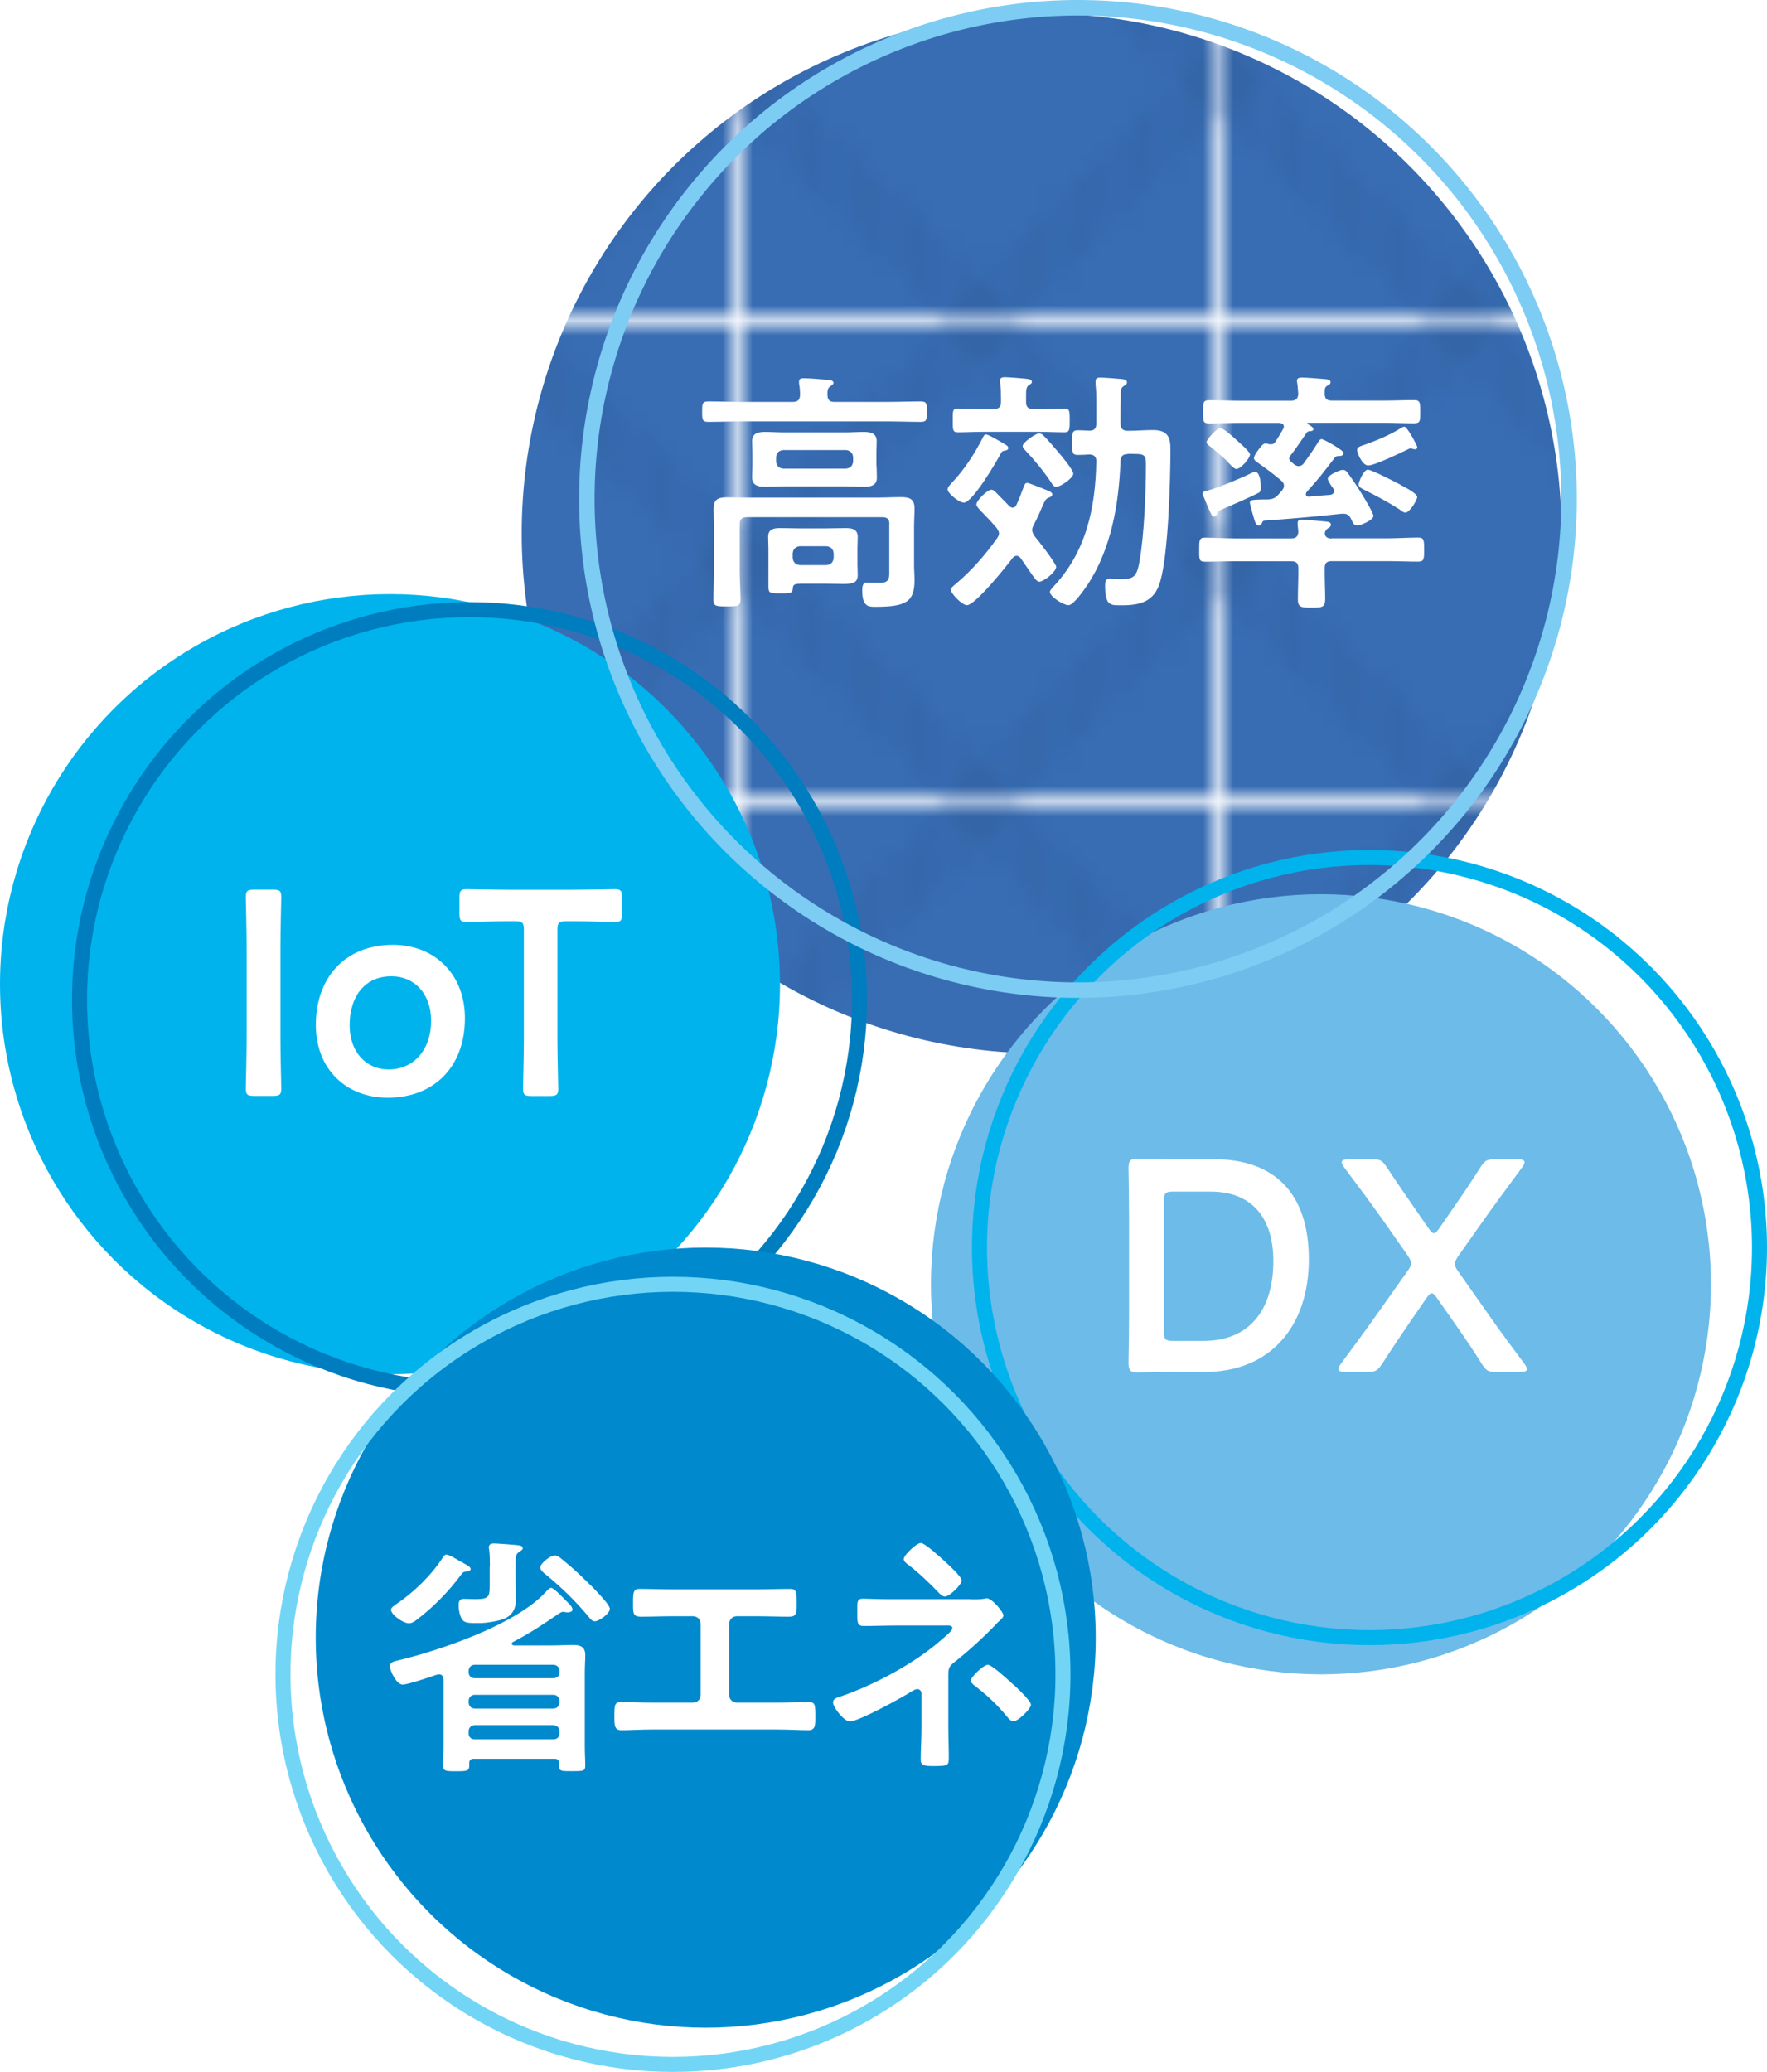<?xml version="1.0" encoding="UTF-8"?><svg xmlns="http://www.w3.org/2000/svg" xmlns:xlink="http://www.w3.org/1999/xlink" viewBox="0 0 188.21 220.66"><defs><style>.cls-1,.cls-2,.cls-3,.cls-4,.cls-5{fill:none;}.cls-6{clip-path:url(#clippath);}.cls-2{stroke:#7dccf3;stroke-width:1.65px;}.cls-2,.cls-3,.cls-4,.cls-5{stroke-miterlimit:10;}.cls-7{fill:#fff;}.cls-8{fill:#3465a7;}.cls-9{fill:#386db4;}.cls-10{fill:#6cbbe9;}.cls-10,.cls-11,.cls-12,.cls-13{mix-blend-mode:multiply;}.cls-11{fill:#00b3ec;}.cls-12{fill:#0089cd;}.cls-14{clip-path:url(#clippath-1);}.cls-15{clip-path:url(#clippath-4);}.cls-16{clip-path:url(#clippath-3);}.cls-17{clip-path:url(#clippath-2);}.cls-18{clip-path:url(#clippath-7);}.cls-19{clip-path:url(#clippath-8);}.cls-20{clip-path:url(#clippath-6);}.cls-21{clip-path:url(#clippath-5);}.cls-22{clip-path:url(#clippath-9);}.cls-23{clip-path:url(#clippath-60);}.cls-24{clip-path:url(#clippath-20);}.cls-25{clip-path:url(#clippath-21);}.cls-26{clip-path:url(#clippath-24);}.cls-27{clip-path:url(#clippath-23);}.cls-28{clip-path:url(#clippath-22);}.cls-29{clip-path:url(#clippath-25);}.cls-30{clip-path:url(#clippath-44);}.cls-31{clip-path:url(#clippath-45);}.cls-32{clip-path:url(#clippath-40);}.cls-33{clip-path:url(#clippath-42);}.cls-34{clip-path:url(#clippath-41);}.cls-35{clip-path:url(#clippath-47);}.cls-36{clip-path:url(#clippath-43);}.cls-37{clip-path:url(#clippath-46);}.cls-38{clip-path:url(#clippath-48);}.cls-39{clip-path:url(#clippath-49);}.cls-40{clip-path:url(#clippath-27);}.cls-41{clip-path:url(#clippath-28);}.cls-42{clip-path:url(#clippath-26);}.cls-43{clip-path:url(#clippath-29);}.cls-44{clip-path:url(#clippath-34);}.cls-45{clip-path:url(#clippath-35);}.cls-46{clip-path:url(#clippath-36);}.cls-47{clip-path:url(#clippath-37);}.cls-48{clip-path:url(#clippath-39);}.cls-49{clip-path:url(#clippath-33);}.cls-50{clip-path:url(#clippath-32);}.cls-51{clip-path:url(#clippath-30);}.cls-52{clip-path:url(#clippath-38);}.cls-53{clip-path:url(#clippath-31);}.cls-54{clip-path:url(#clippath-53);}.cls-55{clip-path:url(#clippath-54);}.cls-56{clip-path:url(#clippath-50);}.cls-57{clip-path:url(#clippath-51);}.cls-58{clip-path:url(#clippath-52);}.cls-59{clip-path:url(#clippath-55);}.cls-60{clip-path:url(#clippath-56);}.cls-61{clip-path:url(#clippath-57);}.cls-62{clip-path:url(#clippath-58);}.cls-63{clip-path:url(#clippath-61);}.cls-64{clip-path:url(#clippath-64);}.cls-65{clip-path:url(#clippath-62);}.cls-66{clip-path:url(#clippath-68);}.cls-67{clip-path:url(#clippath-67);}.cls-68{clip-path:url(#clippath-59);}.cls-69{clip-path:url(#clippath-65);}.cls-70{clip-path:url(#clippath-63);}.cls-71{clip-path:url(#clippath-66);}.cls-72{clip-path:url(#clippath-14);}.cls-73{clip-path:url(#clippath-13);}.cls-74{clip-path:url(#clippath-12);}.cls-75{clip-path:url(#clippath-10);}.cls-76{clip-path:url(#clippath-15);}.cls-77{clip-path:url(#clippath-17);}.cls-78{clip-path:url(#clippath-16);}.cls-79{clip-path:url(#clippath-19);}.cls-80{clip-path:url(#clippath-11);}.cls-81{clip-path:url(#clippath-18);}.cls-3{stroke:#007dbe;}.cls-3,.cls-4,.cls-5{stroke-width:1.6px;}.cls-4{stroke:#00b3ec;}.cls-5{stroke:#72d5f5;}.cls-82{isolation:isolate;}.cls-13{fill:url(#_新規パターン_2);}</style><clipPath id="clippath"><rect id="SVGID" class="cls-1" x="0" y="0" width="31.27" height="31.27"/></clipPath><clipPath id="clippath-1"><polygon id="SVGID-2" class="cls-1" points="2.59 15.64 0 13.05 13.05 0 15.64 2.59 2.59 15.64"/></clipPath><clipPath id="clippath-2"><rect id="SVGID-3" class="cls-1" x="12.84" y="-2.8" width="5.5" height="5.5"/></clipPath><clipPath id="clippath-3"><rect id="SVGID-4" class="cls-1" x="12.84" y="2.7" width="5.5" height="5.5"/></clipPath><clipPath id="clippath-4"><rect id="SVGID-5" class="cls-1" x="12.84" y="8.2" width="5.5" height="5.5"/></clipPath><clipPath id="clippath-5"><rect id="SVGID-6" class="cls-1" x="12.84" y="13.7" width="5.5" height="5.5"/></clipPath><clipPath id="clippath-6"><rect id="SVGID-7" class="cls-1" x="7.34" y="-2.8" width="5.5" height="5.5"/></clipPath><clipPath id="clippath-7"><rect id="SVGID-8" class="cls-1" x="7.34" y="2.7" width="5.5" height="5.5"/></clipPath><clipPath id="clippath-8"><rect id="SVGID-9" class="cls-1" x="7.34" y="8.2" width="5.5" height="5.5"/></clipPath><clipPath id="clippath-9"><rect id="SVGID-10" class="cls-1" x="7.34" y="13.7" width="5.5" height="5.5"/></clipPath><clipPath id="clippath-10"><rect id="SVGID-11" class="cls-1" x="1.83" y="-2.8" width="5.5" height="5.5"/></clipPath><clipPath id="clippath-11"><rect id="SVGID-12" class="cls-1" x="1.83" y="2.7" width="5.5" height="5.5"/></clipPath><clipPath id="clippath-12"><rect id="SVGID-13" class="cls-1" x="1.83" y="8.2" width="5.5" height="5.5"/></clipPath><clipPath id="clippath-13"><rect id="SVGID-14" class="cls-1" x="1.83" y="13.7" width="5.5" height="5.5"/></clipPath><clipPath id="clippath-14"><rect id="SVGID-15" class="cls-1" x="-3.67" y="-2.8" width="5.5" height="5.5"/></clipPath><clipPath id="clippath-15"><rect id="SVGID-16" class="cls-1" x="-3.67" y="2.7" width="5.5" height="5.5"/></clipPath><clipPath id="clippath-16"><rect id="SVGID-17" class="cls-1" x="-3.67" y="8.2" width="5.5" height="5.5"/></clipPath><clipPath id="clippath-17"><rect id="SVGID-18" class="cls-1" x="-3.67" y="13.7" width="5.5" height="5.5"/></clipPath><clipPath id="clippath-18"><polygon id="SVGID-19" class="cls-1" points="18.22 31.27 15.64 28.69 28.69 15.64 31.27 18.22 18.22 31.27"/></clipPath><clipPath id="clippath-19"><rect id="SVGID-20" class="cls-1" x="29.34" y="13.7" width="5.5" height="5.5"/></clipPath><clipPath id="clippath-20"><rect id="SVGID-21" class="cls-1" x="29.34" y="19.2" width="5.5" height="5.5"/></clipPath><clipPath id="clippath-21"><rect id="SVGID-22" class="cls-1" x="29.34" y="24.7" width="5.5" height="5.5"/></clipPath><clipPath id="clippath-22"><rect id="SVGID-23" class="cls-1" x="29.34" y="30.2" width="5.5" height="5.5"/></clipPath><clipPath id="clippath-23"><rect id="SVGID-24" class="cls-1" x="23.84" y="13.7" width="5.5" height="5.5"/></clipPath><clipPath id="clippath-24"><rect id="SVGID-25" class="cls-1" x="23.84" y="19.2" width="5.5" height="5.5"/></clipPath><clipPath id="clippath-25"><rect id="SVGID-26" class="cls-1" x="23.84" y="24.7" width="5.5" height="5.5"/></clipPath><clipPath id="clippath-26"><rect id="SVGID-27" class="cls-1" x="23.84" y="30.2" width="5.5" height="5.5"/></clipPath><clipPath id="clippath-27"><rect id="SVGID-28" class="cls-1" x="18.34" y="13.7" width="5.5" height="5.5"/></clipPath><clipPath id="clippath-28"><rect id="SVGID-29" class="cls-1" x="18.34" y="19.2" width="5.5" height="5.5"/></clipPath><clipPath id="clippath-29"><rect id="SVGID-30" class="cls-1" x="18.34" y="24.7" width="5.5" height="5.5"/></clipPath><clipPath id="clippath-30"><rect id="SVGID-31" class="cls-1" x="18.34" y="30.2" width="5.5" height="5.5"/></clipPath><clipPath id="clippath-31"><rect id="SVGID-32" class="cls-1" x="12.84" y="13.7" width="5.5" height="5.5"/></clipPath><clipPath id="clippath-32"><rect id="SVGID-33" class="cls-1" x="12.84" y="19.2" width="5.5" height="5.5"/></clipPath><clipPath id="clippath-33"><rect id="SVGID-34" class="cls-1" x="12.84" y="24.7" width="5.5" height="5.5"/></clipPath><clipPath id="clippath-34"><rect id="SVGID-35" class="cls-1" x="12.84" y="30.2" width="5.5" height="5.5"/></clipPath><clipPath id="clippath-35"><polygon id="SVGID-36" class="cls-1" points="15.64 2.59 18.22 0 31.27 13.05 28.69 15.64 15.64 2.59"/></clipPath><clipPath id="clippath-36"><rect id="SVGID-37" class="cls-1" x="29.34" y="-2.8" width="5.5" height="5.5"/></clipPath><clipPath id="clippath-37"><rect id="SVGID-38" class="cls-1" x="29.34" y="2.7" width="5.5" height="5.5"/></clipPath><clipPath id="clippath-38"><rect id="SVGID-39" class="cls-1" x="29.34" y="8.2" width="5.5" height="5.5"/></clipPath><clipPath id="clippath-39"><rect id="SVGID-40" class="cls-1" x="29.34" y="13.7" width="5.5" height="5.5"/></clipPath><clipPath id="clippath-40"><rect id="SVGID-41" class="cls-1" x="23.84" y="-2.8" width="5.5" height="5.5"/></clipPath><clipPath id="clippath-41"><rect id="SVGID-42" class="cls-1" x="23.84" y="2.7" width="5.5" height="5.5"/></clipPath><clipPath id="clippath-42"><rect id="SVGID-43" class="cls-1" x="23.84" y="8.2" width="5.5" height="5.5"/></clipPath><clipPath id="clippath-43"><rect id="SVGID-44" class="cls-1" x="23.84" y="13.7" width="5.5" height="5.5"/></clipPath><clipPath id="clippath-44"><rect id="SVGID-45" class="cls-1" x="18.34" y="-2.8" width="5.5" height="5.5"/></clipPath><clipPath id="clippath-45"><rect id="SVGID-46" class="cls-1" x="18.34" y="2.7" width="5.5" height="5.5"/></clipPath><clipPath id="clippath-46"><rect id="SVGID-47" class="cls-1" x="18.34" y="8.2" width="5.5" height="5.5"/></clipPath><clipPath id="clippath-47"><rect id="SVGID-48" class="cls-1" x="18.34" y="13.7" width="5.5" height="5.5"/></clipPath><clipPath id="clippath-48"><rect id="SVGID-49" class="cls-1" x="12.84" y="-2.8" width="5.5" height="5.5"/></clipPath><clipPath id="clippath-49"><rect id="SVGID-50" class="cls-1" x="12.84" y="2.7" width="5.5" height="5.5"/></clipPath><clipPath id="clippath-50"><rect id="SVGID-51" class="cls-1" x="12.84" y="8.2" width="5.5" height="5.5"/></clipPath><clipPath id="clippath-51"><rect id="SVGID-52" class="cls-1" x="12.84" y="13.7" width="5.5" height="5.5"/></clipPath><clipPath id="clippath-52"><polygon id="SVGID-53" class="cls-1" points="0 18.22 2.59 15.64 15.64 28.69 13.05 31.27 0 18.22"/></clipPath><clipPath id="clippath-53"><rect id="SVGID-54" class="cls-1" x="12.84" y="13.7" width="5.5" height="5.5"/></clipPath><clipPath id="clippath-54"><rect id="SVGID-55" class="cls-1" x="12.84" y="19.2" width="5.5" height="5.5"/></clipPath><clipPath id="clippath-55"><rect id="SVGID-56" class="cls-1" x="12.84" y="24.7" width="5.5" height="5.5"/></clipPath><clipPath id="clippath-56"><rect id="SVGID-57" class="cls-1" x="12.84" y="30.2" width="5.5" height="5.5"/></clipPath><clipPath id="clippath-57"><rect id="SVGID-58" class="cls-1" x="7.34" y="13.7" width="5.5" height="5.5"/></clipPath><clipPath id="clippath-58"><rect id="SVGID-59" class="cls-1" x="7.34" y="19.2" width="5.5" height="5.5"/></clipPath><clipPath id="clippath-59"><rect id="SVGID-60" class="cls-1" x="7.34" y="24.7" width="5.5" height="5.5"/></clipPath><clipPath id="clippath-60"><rect id="SVGID-61" class="cls-1" x="7.34" y="30.2" width="5.5" height="5.5"/></clipPath><clipPath id="clippath-61"><rect id="SVGID-62" class="cls-1" x="1.83" y="13.7" width="5.5" height="5.5"/></clipPath><clipPath id="clippath-62"><rect id="SVGID-63" class="cls-1" x="1.83" y="19.2" width="5.5" height="5.5"/></clipPath><clipPath id="clippath-63"><rect id="SVGID-64" class="cls-1" x="1.83" y="24.7" width="5.5" height="5.5"/></clipPath><clipPath id="clippath-64"><rect id="SVGID-65" class="cls-1" x="1.83" y="30.2" width="5.5" height="5.5"/></clipPath><clipPath id="clippath-65"><rect id="SVGID-66" class="cls-1" x="-3.67" y="13.7" width="5.5" height="5.5"/></clipPath><clipPath id="clippath-66"><rect id="SVGID-67" class="cls-1" x="-3.67" y="19.2" width="5.5" height="5.5"/></clipPath><clipPath id="clippath-67"><rect id="SVGID-68" class="cls-1" x="-3.67" y="24.7" width="5.5" height="5.5"/></clipPath><clipPath id="clippath-68"><rect id="SVGID-69" class="cls-1" x="-3.67" y="30.2" width="5.5" height="5.5"/></clipPath><pattern id="_新規パターン_2" x="0" y="0" width="31.27" height="31.27" patternTransform="translate(4738.53 5001.3) scale(1.6)" patternUnits="userSpaceOnUse" viewBox="0 0 31.27 31.27"><g><rect class="cls-1" y="0" width="31.27" height="31.27"/><g class="cls-6"><rect class="cls-9" x="0" y="0" width="31.27" height="31.27"/><g class="cls-14"><g class="cls-17"><rect class="cls-8" x="12.84" y="-2.8" width=".34" height="5.5"/><rect class="cls-8" x="17.99" y="-2.8" width=".34" height="5.5"/><rect class="cls-8" x="13.87" y="-2.8" width=".69" height="5.5"/><rect class="cls-8" x="15.24" y="-2.8" width=".69" height="5.5"/><rect class="cls-8" x="16.62" y="-2.8" width=".69" height="5.5"/></g><g class="cls-16"><rect class="cls-8" x="12.84" y="2.7" width=".34" height="5.5"/><rect class="cls-8" x="17.99" y="2.7" width=".34" height="5.5"/><rect class="cls-8" x="13.87" y="2.7" width=".69" height="5.5"/><rect class="cls-8" x="15.24" y="2.7" width=".69" height="5.5"/><rect class="cls-8" x="16.62" y="2.7" width=".69" height="5.5"/></g><g class="cls-15"><rect class="cls-8" x="12.84" y="8.2" width=".34" height="5.5"/><rect class="cls-8" x="17.99" y="8.2" width=".34" height="5.5"/><rect class="cls-8" x="13.87" y="8.2" width=".69" height="5.5"/><rect class="cls-8" x="15.24" y="8.2" width=".69" height="5.5"/><rect class="cls-8" x="16.62" y="8.2" width=".69" height="5.5"/></g><g class="cls-21"><rect class="cls-8" x="12.84" y="13.7" width=".34" height="5.5"/><rect class="cls-8" x="17.99" y="13.7" width=".34" height="5.5"/><rect class="cls-8" x="13.87" y="13.7" width=".69" height="5.5"/><rect class="cls-8" x="15.24" y="13.7" width=".69" height="5.5"/><rect class="cls-8" x="16.62" y="13.7" width=".69" height="5.5"/></g><g class="cls-20"><rect class="cls-8" x="7.34" y="-2.8" width=".34" height="5.5"/><rect class="cls-8" x="12.49" y="-2.8" width=".34" height="5.5"/><rect class="cls-8" x="8.37" y="-2.8" width=".69" height="5.5"/><rect class="cls-8" x="9.74" y="-2.8" width=".69" height="5.5"/><rect class="cls-8" x="11.12" y="-2.8" width=".69" height="5.5"/></g><g class="cls-18"><rect class="cls-8" x="7.34" y="2.7" width=".34" height="5.5"/><rect class="cls-8" x="12.49" y="2.7" width=".34" height="5.5"/><rect class="cls-8" x="8.37" y="2.7" width=".69" height="5.5"/><rect class="cls-8" x="9.74" y="2.7" width=".69" height="5.5"/><rect class="cls-8" x="11.12" y="2.7" width=".69" height="5.5"/></g><g class="cls-19"><rect class="cls-8" x="7.34" y="8.2" width=".34" height="5.5"/><rect class="cls-8" x="12.49" y="8.2" width=".34" height="5.5"/><rect class="cls-8" x="8.37" y="8.2" width=".69" height="5.5"/><rect class="cls-8" x="9.74" y="8.2" width=".69" height="5.5"/><rect class="cls-8" x="11.12" y="8.2" width=".69" height="5.5"/></g><g class="cls-22"><rect class="cls-8" x="7.34" y="13.7" width=".34" height="5.5"/><rect class="cls-8" x="12.49" y="13.7" width=".34" height="5.5"/><rect class="cls-8" x="8.37" y="13.7" width=".69" height="5.5"/><rect class="cls-8" x="9.74" y="13.7" width=".69" height="5.5"/><rect class="cls-8" x="11.12" y="13.7" width=".69" height="5.5"/></g><g class="cls-75"><rect class="cls-8" x="1.83" y="-2.8" width=".34" height="5.5"/><rect class="cls-8" x="6.99" y="-2.8" width=".34" height="5.5"/><rect class="cls-8" x="2.87" y="-2.8" width=".69" height="5.5"/><rect class="cls-8" x="4.24" y="-2.8" width=".69" height="5.5"/><rect class="cls-8" x="5.62" y="-2.8" width=".69" height="5.5"/></g><g class="cls-80"><rect class="cls-8" x="1.83" y="2.7" width=".34" height="5.5"/><rect class="cls-8" x="6.99" y="2.7" width=".34" height="5.5"/><rect class="cls-8" x="2.87" y="2.7" width=".69" height="5.5"/><rect class="cls-8" x="4.24" y="2.7" width=".69" height="5.5"/><rect class="cls-8" x="5.62" y="2.7" width=".69" height="5.5"/></g><g class="cls-74"><rect class="cls-8" x="1.83" y="8.2" width=".34" height="5.5"/><rect class="cls-8" x="6.99" y="8.2" width=".34" height="5.5"/><rect class="cls-8" x="2.87" y="8.2" width=".69" height="5.5"/><rect class="cls-8" x="4.24" y="8.2" width=".69" height="5.5"/><rect class="cls-8" x="5.62" y="8.2" width=".69" height="5.5"/></g><g class="cls-73"><rect class="cls-8" x="1.83" y="13.7" width=".34" height="5.5"/><rect class="cls-8" x="6.99" y="13.7" width=".34" height="5.5"/><rect class="cls-8" x="2.87" y="13.7" width=".69" height="5.5"/><rect class="cls-8" x="4.24" y="13.7" width=".69" height="5.5"/><rect class="cls-8" x="5.62" y="13.7" width=".69" height="5.5"/></g><g class="cls-72"><rect class="cls-8" x="-3.67" y="-2.8" width=".34" height="5.5"/><rect class="cls-8" x="1.49" y="-2.8" width=".34" height="5.5"/><rect class="cls-8" x="-2.63" y="-2.8" width=".69" height="5.5"/><rect class="cls-8" x="-1.26" y="-2.8" width=".69" height="5.5"/><rect class="cls-8" x=".12" y="-2.8" width=".69" height="5.5"/></g><g class="cls-76"><rect class="cls-8" x="-3.67" y="2.7" width=".34" height="5.5"/><rect class="cls-8" x="1.49" y="2.7" width=".34" height="5.5"/><rect class="cls-8" x="-2.63" y="2.7" width=".69" height="5.5"/><rect class="cls-8" x="-1.26" y="2.7" width=".69" height="5.5"/><rect class="cls-8" x=".12" y="2.7" width=".69" height="5.5"/></g><g class="cls-78"><rect class="cls-8" x="-3.67" y="8.2" width=".34" height="5.5"/><rect class="cls-8" x="1.49" y="8.2" width=".34" height="5.5"/><rect class="cls-8" x="-2.63" y="8.2" width=".69" height="5.5"/><rect class="cls-8" x="-1.26" y="8.2" width=".69" height="5.5"/><rect class="cls-8" x=".12" y="8.2" width=".69" height="5.5"/></g><g class="cls-77"><rect class="cls-8" x="-3.67" y="13.7" width=".34" height="5.5"/><rect class="cls-8" x="1.49" y="13.7" width=".34" height="5.5"/><rect class="cls-8" x="-2.63" y="13.7" width=".69" height="5.5"/><rect class="cls-8" x="-1.26" y="13.7" width=".69" height="5.5"/><rect class="cls-8" x=".12" y="13.7" width=".69" height="5.5"/></g></g><g class="cls-81"><g class="cls-79"><rect class="cls-8" x="29.34" y="13.7" width=".34" height="5.5"/><rect class="cls-8" x="34.49" y="13.7" width=".34" height="5.5"/><rect class="cls-8" x="30.37" y="13.7" width=".69" height="5.5"/><rect class="cls-8" x="31.74" y="13.7" width=".69" height="5.5"/><rect class="cls-8" x="33.12" y="13.7" width=".69" height="5.5"/></g><g class="cls-24"><rect class="cls-8" x="29.34" y="19.2" width=".34" height="5.5"/><rect class="cls-8" x="34.49" y="19.2" width=".34" height="5.5"/><rect class="cls-8" x="30.37" y="19.2" width=".69" height="5.5"/><rect class="cls-8" x="31.74" y="19.2" width=".69" height="5.5"/><rect class="cls-8" x="33.12" y="19.2" width=".69" height="5.5"/></g><g class="cls-25"><rect class="cls-8" x="29.34" y="24.7" width=".34" height="5.5"/><rect class="cls-8" x="34.49" y="24.7" width=".34" height="5.5"/><rect class="cls-8" x="30.37" y="24.7" width=".69" height="5.5"/><rect class="cls-8" x="31.74" y="24.7" width=".69" height="5.5"/><rect class="cls-8" x="33.12" y="24.7" width=".69" height="5.5"/></g><g class="cls-28"><rect class="cls-8" x="29.34" y="30.2" width=".34" height="5.5"/><rect class="cls-8" x="34.49" y="30.2" width=".34" height="5.5"/><rect class="cls-8" x="30.37" y="30.2" width=".69" height="5.5"/><rect class="cls-8" x="31.74" y="30.2" width=".69" height="5.5"/><rect class="cls-8" x="33.12" y="30.2" width=".69" height="5.5"/></g><g class="cls-27"><rect class="cls-8" x="23.84" y="13.7" width=".34" height="5.5"/><rect class="cls-8" x="28.99" y="13.7" width=".34" height="5.5"/><rect class="cls-8" x="24.87" y="13.7" width=".69" height="5.5"/><rect class="cls-8" x="26.24" y="13.7" width=".69" height="5.5"/><rect class="cls-8" x="27.62" y="13.7" width=".69" height="5.5"/></g><g class="cls-26"><rect class="cls-8" x="23.84" y="19.2" width=".34" height="5.5"/><rect class="cls-8" x="28.99" y="19.2" width=".34" height="5.5"/><rect class="cls-8" x="24.87" y="19.2" width=".69" height="5.5"/><rect class="cls-8" x="26.24" y="19.2" width=".69" height="5.5"/><rect class="cls-8" x="27.62" y="19.2" width=".69" height="5.5"/></g><g class="cls-29"><rect class="cls-8" x="23.84" y="24.7" width=".34" height="5.5"/><rect class="cls-8" x="28.99" y="24.7" width=".34" height="5.5"/><rect class="cls-8" x="24.87" y="24.7" width=".69" height="5.5"/><rect class="cls-8" x="26.24" y="24.7" width=".69" height="5.5"/><rect class="cls-8" x="27.62" y="24.7" width=".69" height="5.5"/></g><g class="cls-42"><rect class="cls-8" x="23.84" y="30.2" width=".34" height="5.5"/><rect class="cls-8" x="28.99" y="30.2" width=".34" height="5.5"/><rect class="cls-8" x="24.87" y="30.2" width=".69" height="5.5"/><rect class="cls-8" x="26.24" y="30.2" width=".69" height="5.5"/><rect class="cls-8" x="27.62" y="30.2" width=".69" height="5.5"/></g><g class="cls-40"><rect class="cls-8" x="18.34" y="13.7" width=".34" height="5.5"/><rect class="cls-8" x="23.49" y="13.7" width=".34" height="5.5"/><rect class="cls-8" x="19.37" y="13.7" width=".69" height="5.5"/><rect class="cls-8" x="20.74" y="13.7" width=".69" height="5.5"/><rect class="cls-8" x="22.12" y="13.7" width=".69" height="5.5"/></g><g class="cls-41"><rect class="cls-8" x="18.34" y="19.2" width=".34" height="5.5"/><rect class="cls-8" x="23.49" y="19.2" width=".34" height="5.5"/><rect class="cls-8" x="19.37" y="19.2" width=".69" height="5.5"/><rect class="cls-8" x="20.74" y="19.2" width=".69" height="5.5"/><rect class="cls-8" x="22.12" y="19.2" width=".69" height="5.5"/></g><g class="cls-43"><rect class="cls-8" x="18.34" y="24.7" width=".34" height="5.5"/><rect class="cls-8" x="23.49" y="24.7" width=".34" height="5.5"/><rect class="cls-8" x="19.37" y="24.7" width=".69" height="5.5"/><rect class="cls-8" x="20.74" y="24.7" width=".69" height="5.5"/><rect class="cls-8" x="22.12" y="24.7" width=".69" height="5.5"/></g><g class="cls-51"><rect class="cls-8" x="18.34" y="30.2" width=".34" height="5.5"/><rect class="cls-8" x="23.49" y="30.2" width=".34" height="5.5"/><rect class="cls-8" x="19.37" y="30.2" width=".69" height="5.5"/><rect class="cls-8" x="20.74" y="30.2" width=".69" height="5.5"/><rect class="cls-8" x="22.12" y="30.2" width=".69" height="5.5"/></g><g class="cls-53"><rect class="cls-8" x="12.84" y="13.7" width=".34" height="5.5"/><rect class="cls-8" x="17.99" y="13.7" width=".34" height="5.5"/><rect class="cls-8" x="13.87" y="13.7" width=".69" height="5.5"/><rect class="cls-8" x="15.24" y="13.7" width=".69" height="5.5"/><rect class="cls-8" x="16.62" y="13.7" width=".69" height="5.5"/></g><g class="cls-50"><rect class="cls-8" x="12.84" y="19.2" width=".34" height="5.5"/><rect class="cls-8" x="17.99" y="19.2" width=".34" height="5.5"/><rect class="cls-8" x="13.87" y="19.2" width=".69" height="5.5"/><rect class="cls-8" x="15.24" y="19.2" width=".69" height="5.5"/><rect class="cls-8" x="16.62" y="19.2" width=".69" height="5.5"/></g><g class="cls-49"><rect class="cls-8" x="12.84" y="24.7" width=".34" height="5.5"/><rect class="cls-8" x="17.99" y="24.7" width=".34" height="5.5"/><rect class="cls-8" x="13.87" y="24.7" width=".69" height="5.5"/><rect class="cls-8" x="15.24" y="24.7" width=".69" height="5.5"/><rect class="cls-8" x="16.62" y="24.7" width=".69" height="5.5"/></g><g class="cls-44"><rect class="cls-8" x="12.84" y="30.2" width=".34" height="5.5"/><rect class="cls-8" x="17.99" y="30.2" width=".34" height="5.5"/><rect class="cls-8" x="13.87" y="30.2" width=".69" height="5.5"/><rect class="cls-8" x="15.24" y="30.2" width=".69" height="5.5"/><rect class="cls-8" x="16.62" y="30.2" width=".69" height="5.5"/></g></g><g class="cls-45"><g class="cls-46"><rect class="cls-8" x="29.34" y="-2.8" width=".34" height="5.5"/><rect class="cls-8" x="34.49" y="-2.8" width=".34" height="5.5"/><rect class="cls-8" x="30.37" y="-2.8" width=".69" height="5.5"/><rect class="cls-8" x="31.74" y="-2.8" width=".69" height="5.5"/><rect class="cls-8" x="33.12" y="-2.8" width=".69" height="5.5"/></g><g class="cls-47"><rect class="cls-8" x="29.34" y="2.7" width=".34" height="5.5"/><rect class="cls-8" x="34.49" y="2.7" width=".34" height="5.5"/><rect class="cls-8" x="30.37" y="2.7" width=".69" height="5.5"/><rect class="cls-8" x="31.74" y="2.7" width=".69" height="5.5"/><rect class="cls-8" x="33.12" y="2.7" width=".69" height="5.5"/></g><g class="cls-52"><rect class="cls-8" x="29.34" y="8.2" width=".34" height="5.5"/><rect class="cls-8" x="34.49" y="8.2" width=".34" height="5.5"/><rect class="cls-8" x="30.37" y="8.2" width=".69" height="5.5"/><rect class="cls-8" x="31.74" y="8.2" width=".69" height="5.5"/><rect class="cls-8" x="33.12" y="8.2" width=".69" height="5.5"/></g><g class="cls-48"><rect class="cls-8" x="29.34" y="13.7" width=".34" height="5.5"/><rect class="cls-8" x="34.49" y="13.7" width=".34" height="5.5"/><rect class="cls-8" x="30.37" y="13.7" width=".69" height="5.5"/><rect class="cls-8" x="31.74" y="13.7" width=".69" height="5.5"/><rect class="cls-8" x="33.12" y="13.7" width=".69" height="5.5"/></g><g class="cls-32"><rect class="cls-8" x="23.84" y="-2.8" width=".34" height="5.5"/><rect class="cls-8" x="28.99" y="-2.8" width=".34" height="5.5"/><rect class="cls-8" x="24.87" y="-2.8" width=".69" height="5.5"/><rect class="cls-8" x="26.24" y="-2.8" width=".69" height="5.5"/><rect class="cls-8" x="27.62" y="-2.8" width=".69" height="5.5"/></g><g class="cls-34"><rect class="cls-8" x="23.84" y="2.7" width=".34" height="5.5"/><rect class="cls-8" x="28.99" y="2.7" width=".34" height="5.5"/><rect class="cls-8" x="24.87" y="2.7" width=".69" height="5.5"/><rect class="cls-8" x="26.24" y="2.7" width=".69" height="5.5"/><rect class="cls-8" x="27.62" y="2.7" width=".69" height="5.5"/></g><g class="cls-33"><rect class="cls-8" x="23.84" y="8.2" width=".34" height="5.5"/><rect class="cls-8" x="28.99" y="8.2" width=".34" height="5.5"/><rect class="cls-8" x="24.87" y="8.2" width=".69" height="5.5"/><rect class="cls-8" x="26.24" y="8.2" width=".69" height="5.5"/><rect class="cls-8" x="27.62" y="8.2" width=".69" height="5.5"/></g><g class="cls-36"><rect class="cls-8" x="23.84" y="13.7" width=".34" height="5.5"/><rect class="cls-8" x="28.99" y="13.7" width=".34" height="5.5"/><rect class="cls-8" x="24.87" y="13.7" width=".69" height="5.5"/><rect class="cls-8" x="26.24" y="13.7" width=".69" height="5.5"/><rect class="cls-8" x="27.62" y="13.7" width=".69" height="5.5"/></g><g class="cls-30"><rect class="cls-8" x="18.34" y="-2.8" width=".34" height="5.5"/><rect class="cls-8" x="23.49" y="-2.8" width=".34" height="5.5"/><rect class="cls-8" x="19.37" y="-2.8" width=".69" height="5.5"/><rect class="cls-8" x="20.74" y="-2.8" width=".69" height="5.5"/><rect class="cls-8" x="22.12" y="-2.8" width=".69" height="5.5"/></g><g class="cls-31"><rect class="cls-8" x="18.34" y="2.7" width=".34" height="5.5"/><rect class="cls-8" x="23.49" y="2.7" width=".34" height="5.5"/><rect class="cls-8" x="19.37" y="2.7" width=".69" height="5.5"/><rect class="cls-8" x="20.74" y="2.7" width=".69" height="5.5"/><rect class="cls-8" x="22.12" y="2.7" width=".69" height="5.5"/></g><g class="cls-37"><rect class="cls-8" x="18.34" y="8.2" width=".34" height="5.5"/><rect class="cls-8" x="23.49" y="8.2" width=".34" height="5.5"/><rect class="cls-8" x="19.37" y="8.2" width=".69" height="5.5"/><rect class="cls-8" x="20.74" y="8.2" width=".69" height="5.5"/><rect class="cls-8" x="22.12" y="8.2" width=".69" height="5.5"/></g><g class="cls-35"><rect class="cls-8" x="18.34" y="13.7" width=".34" height="5.5"/><rect class="cls-8" x="23.49" y="13.7" width=".34" height="5.5"/><rect class="cls-8" x="19.37" y="13.7" width=".69" height="5.5"/><rect class="cls-8" x="20.74" y="13.7" width=".69" height="5.5"/><rect class="cls-8" x="22.12" y="13.7" width=".69" height="5.5"/></g><g class="cls-38"><rect class="cls-8" x="12.84" y="-2.8" width=".34" height="5.5"/><rect class="cls-8" x="17.99" y="-2.8" width=".34" height="5.5"/><rect class="cls-8" x="13.87" y="-2.8" width=".69" height="5.5"/><rect class="cls-8" x="15.24" y="-2.8" width=".69" height="5.5"/><rect class="cls-8" x="16.62" y="-2.8" width=".69" height="5.5"/></g><g class="cls-39"><rect class="cls-8" x="12.84" y="2.7" width=".34" height="5.5"/><rect class="cls-8" x="17.99" y="2.7" width=".34" height="5.5"/><rect class="cls-8" x="13.87" y="2.7" width=".69" height="5.5"/><rect class="cls-8" x="15.24" y="2.7" width=".69" height="5.5"/><rect class="cls-8" x="16.62" y="2.7" width=".69" height="5.5"/></g><g class="cls-56"><rect class="cls-8" x="12.84" y="8.2" width=".34" height="5.5"/><rect class="cls-8" x="17.99" y="8.2" width=".34" height="5.5"/><rect class="cls-8" x="13.87" y="8.2" width=".69" height="5.5"/><rect class="cls-8" x="15.24" y="8.2" width=".69" height="5.5"/><rect class="cls-8" x="16.62" y="8.2" width=".69" height="5.5"/></g><g class="cls-57"><rect class="cls-8" x="12.84" y="13.7" width=".34" height="5.5"/><rect class="cls-8" x="17.99" y="13.7" width=".34" height="5.5"/><rect class="cls-8" x="13.87" y="13.7" width=".69" height="5.5"/><rect class="cls-8" x="15.24" y="13.7" width=".69" height="5.5"/><rect class="cls-8" x="16.62" y="13.7" width=".69" height="5.5"/></g></g><g class="cls-58"><g class="cls-54"><rect class="cls-8" x="12.84" y="13.7" width=".34" height="5.5"/><rect class="cls-8" x="17.99" y="13.7" width=".34" height="5.5"/><rect class="cls-8" x="13.87" y="13.7" width=".69" height="5.5"/><rect class="cls-8" x="15.24" y="13.7" width=".69" height="5.5"/><rect class="cls-8" x="16.62" y="13.7" width=".69" height="5.5"/></g><g class="cls-55"><rect class="cls-8" x="12.84" y="19.2" width=".34" height="5.5"/><rect class="cls-8" x="17.99" y="19.2" width=".34" height="5.5"/><rect class="cls-8" x="13.87" y="19.2" width=".69" height="5.5"/><rect class="cls-8" x="15.24" y="19.2" width=".69" height="5.5"/><rect class="cls-8" x="16.62" y="19.2" width=".69" height="5.5"/></g><g class="cls-59"><rect class="cls-8" x="12.84" y="24.7" width=".34" height="5.5"/><rect class="cls-8" x="17.99" y="24.7" width=".34" height="5.5"/><rect class="cls-8" x="13.87" y="24.7" width=".69" height="5.5"/><rect class="cls-8" x="15.24" y="24.7" width=".69" height="5.5"/><rect class="cls-8" x="16.62" y="24.7" width=".69" height="5.5"/></g><g class="cls-60"><rect class="cls-8" x="12.84" y="30.2" width=".34" height="5.5"/><rect class="cls-8" x="17.99" y="30.2" width=".34" height="5.5"/><rect class="cls-8" x="13.87" y="30.2" width=".69" height="5.5"/><rect class="cls-8" x="15.24" y="30.2" width=".69" height="5.5"/><rect class="cls-8" x="16.62" y="30.2" width=".69" height="5.5"/></g><g class="cls-61"><rect class="cls-8" x="7.34" y="13.7" width=".34" height="5.5"/><rect class="cls-8" x="12.49" y="13.7" width=".34" height="5.5"/><rect class="cls-8" x="8.37" y="13.7" width=".69" height="5.5"/><rect class="cls-8" x="9.74" y="13.7" width=".69" height="5.5"/><rect class="cls-8" x="11.12" y="13.7" width=".69" height="5.5"/></g><g class="cls-62"><rect class="cls-8" x="7.34" y="19.2" width=".34" height="5.5"/><rect class="cls-8" x="12.49" y="19.2" width=".34" height="5.5"/><rect class="cls-8" x="8.37" y="19.2" width=".69" height="5.5"/><rect class="cls-8" x="9.74" y="19.2" width=".69" height="5.5"/><rect class="cls-8" x="11.12" y="19.2" width=".69" height="5.5"/></g><g class="cls-68"><rect class="cls-8" x="7.34" y="24.7" width=".34" height="5.5"/><rect class="cls-8" x="12.49" y="24.7" width=".34" height="5.5"/><rect class="cls-8" x="8.37" y="24.7" width=".69" height="5.5"/><rect class="cls-8" x="9.74" y="24.7" width=".69" height="5.5"/><rect class="cls-8" x="11.12" y="24.7" width=".69" height="5.5"/></g><g class="cls-23"><rect class="cls-8" x="7.34" y="30.2" width=".34" height="5.5"/><rect class="cls-8" x="12.49" y="30.2" width=".34" height="5.5"/><rect class="cls-8" x="8.37" y="30.2" width=".69" height="5.5"/><rect class="cls-8" x="9.74" y="30.2" width=".69" height="5.5"/><rect class="cls-8" x="11.12" y="30.2" width=".69" height="5.5"/></g><g class="cls-63"><rect class="cls-8" x="1.83" y="13.7" width=".34" height="5.5"/><rect class="cls-8" x="6.99" y="13.7" width=".34" height="5.5"/><rect class="cls-8" x="2.87" y="13.7" width=".69" height="5.5"/><rect class="cls-8" x="4.24" y="13.7" width=".69" height="5.5"/><rect class="cls-8" x="5.62" y="13.7" width=".69" height="5.5"/></g><g class="cls-65"><rect class="cls-8" x="1.83" y="19.2" width=".34" height="5.5"/><rect class="cls-8" x="6.99" y="19.2" width=".34" height="5.5"/><rect class="cls-8" x="2.87" y="19.2" width=".69" height="5.5"/><rect class="cls-8" x="4.24" y="19.2" width=".69" height="5.5"/><rect class="cls-8" x="5.62" y="19.2" width=".69" height="5.5"/></g><g class="cls-70"><rect class="cls-8" x="1.83" y="24.7" width=".34" height="5.5"/><rect class="cls-8" x="6.99" y="24.7" width=".34" height="5.5"/><rect class="cls-8" x="2.87" y="24.7" width=".69" height="5.5"/><rect class="cls-8" x="4.24" y="24.7" width=".69" height="5.5"/><rect class="cls-8" x="5.62" y="24.7" width=".69" height="5.5"/></g><g class="cls-64"><rect class="cls-8" x="1.83" y="30.2" width=".34" height="5.5"/><rect class="cls-8" x="6.99" y="30.2" width=".34" height="5.5"/><rect class="cls-8" x="2.87" y="30.2" width=".69" height="5.5"/><rect class="cls-8" x="4.24" y="30.2" width=".69" height="5.5"/><rect class="cls-8" x="5.62" y="30.2" width=".69" height="5.5"/></g><g class="cls-69"><rect class="cls-8" x="-3.67" y="13.7" width=".34" height="5.5"/><rect class="cls-8" x="1.49" y="13.7" width=".34" height="5.5"/><rect class="cls-8" x="-2.63" y="13.7" width=".69" height="5.5"/><rect class="cls-8" x="-1.26" y="13.7" width=".69" height="5.5"/><rect class="cls-8" x=".12" y="13.7" width=".69" height="5.5"/></g><g class="cls-71"><rect class="cls-8" x="-3.67" y="19.2" width=".34" height="5.5"/><rect class="cls-8" x="1.49" y="19.2" width=".34" height="5.5"/><rect class="cls-8" x="-2.63" y="19.2" width=".69" height="5.5"/><rect class="cls-8" x="-1.26" y="19.2" width=".69" height="5.5"/><rect class="cls-8" x=".12" y="19.2" width=".69" height="5.5"/></g><g class="cls-67"><rect class="cls-8" x="-3.67" y="24.7" width=".34" height="5.5"/><rect class="cls-8" x="1.49" y="24.7" width=".34" height="5.5"/><rect class="cls-8" x="-2.63" y="24.7" width=".69" height="5.5"/><rect class="cls-8" x="-1.26" y="24.7" width=".69" height="5.5"/><rect class="cls-8" x=".12" y="24.7" width=".69" height="5.5"/></g><g class="cls-66"><rect class="cls-8" x="-3.67" y="30.2" width=".34" height="5.5"/><rect class="cls-8" x="1.49" y="30.2" width=".34" height="5.5"/><rect class="cls-8" x="-2.63" y="30.2" width=".69" height="5.5"/><rect class="cls-8" x="-1.26" y="30.2" width=".69" height="5.5"/><rect class="cls-8" x=".12" y="30.2" width=".69" height="5.5"/></g></g><polygon class="cls-8" points="15.64 2.59 13.05 0 15.64 -2.59 18.22 0 15.64 2.59"/><polygon class="cls-8" points="31.27 18.22 28.69 15.64 31.27 13.05 33.86 15.64 31.27 18.22"/><polygon class="cls-8" points="0 18.22 -2.59 15.64 0 13.05 2.59 15.64 0 18.22"/><polygon class="cls-8" points="15.64 33.86 13.05 31.27 15.64 28.69 18.22 31.27 15.64 33.86"/></g></g></pattern></defs><g class="cls-82"><g id="text"><g><circle class="cls-13" cx="110.95" cy="56.81" r="55.38"/><circle class="cls-11" cx="41.54" cy="104.81" r="41.54"/><circle class="cls-10" cx="140.7" cy="136.77" r="41.54"/><circle class="cls-4" cx="145.87" cy="132.86" r="41.54"/><circle class="cls-3" cx="50.01" cy="106.46" r="41.54"/><g><path class="cls-7" d="M27.08,116.71c-.71,0-.9-.12-.9-.78,0-.22,.09-3.63,.09-5.43v-9.55c0-1.8-.09-5.21-.09-5.43,0-.65,.19-.78,.9-.78h1.98c.71,0,.9,.12,.9,.78,0,.22-.09,3.63-.09,5.43v9.55c0,1.8,.09,5.21,.09,5.43,0,.65-.19,.78-.9,.78h-1.98Z"/><path class="cls-7" d="M49.52,108.44c0,5.21-3.32,8.46-8.22,8.46-4.4,0-7.66-3.01-7.66-7.75,0-4.99,3.07-8.53,8.22-8.53,4.37,0,7.66,3.07,7.66,7.81Zm-12.28,.74c0,2.85,1.74,4.71,4.15,4.71,2.67,0,4.53-2.08,4.53-5.18,0-2.91-1.8-4.74-4.22-4.74-2.92,0-4.46,2.23-4.46,5.21Z"/><path class="cls-7" d="M59.37,110.51c0,1.8,.09,5.21,.09,5.43,0,.65-.19,.78-.9,.78h-1.95c-.71,0-.9-.12-.9-.78,0-.22,.09-3.63,.09-5.43v-11.47c0-.78-.16-.93-.93-.93h-.96c-1.3,0-3.97,.09-4.19,.09-.65,0-.78-.19-.78-.9v-1.71c0-.71,.12-.9,.78-.9,.22,0,3.04,.06,4.5,.06h6.76c1.46,0,4.28-.06,4.5-.06,.65,0,.78,.19,.78,.9v1.71c0,.71-.12,.9-.78,.9-.22,0-2.88-.09-4.19-.09h-.99c-.78,0-.93,.16-.93,.93v11.47Z"/></g><g><path class="cls-7" d="M125.36,146.1c-1.5,0-4.03,.06-4.26,.06-.7,0-.9-.26-.9-1.02,.03-1.79,.06-3.81,.06-5.34v-10.05c0-1.57-.03-3.49-.06-5.34,0-.77,.19-1.02,.9-1.02,.22,0,2.75,.06,4.26,.06h3.94c6.34,0,10.11,3.52,10.11,10.66s-4.1,12-11.13,12h-2.91Zm-1.38-4.26c0,.8,.16,.96,.96,.96h3.23c5.02,0,7.46-3.42,7.46-8.51,0-4.32-2.05-7.39-6.69-7.39h-4c-.8,0-.96,.16-.96,.96v13.98Z"/><path class="cls-7" d="M150.05,140.98c-.96,1.41-1.86,2.75-2.88,4.32-.45,.67-.67,.8-1.47,.8h-2.4c-.51,0-.74-.1-.74-.32,0-.13,.1-.32,.26-.54,1.18-1.6,2.56-3.46,3.71-5.09l3.42-4.83c.26-.35,.35-.58,.35-.83,0-.19-.13-.42-.35-.77l-2.62-3.74c-1.25-1.76-2.53-3.49-4.16-5.66-.16-.22-.26-.42-.26-.54,0-.22,.22-.32,.74-.32h2.56c.8,0,1.02,.13,1.47,.8,1.12,1.7,2.14,3.17,3.2,4.7l1.31,1.89c.22,.32,.38,.48,.54,.48s.32-.16,.54-.48l1.31-1.89c1.09-1.57,2.05-2.98,3.14-4.7,.45-.67,.67-.8,1.47-.8h2.46c.51,0,.74,.1,.74,.32,0,.13-.1,.32-.26,.54-1.63,2.21-2.98,4.03-4.13,5.66l-2.69,3.81c-.22,.35-.35,.58-.35,.77,0,.26,.1,.48,.35,.83l3.36,4.77c1.12,1.63,2.4,3.3,3.71,5.09,.16,.22,.26,.42,.26,.54,0,.22-.22,.32-.74,.32h-2.56c-.8,0-1.02-.13-1.47-.8-.99-1.6-1.95-2.98-2.88-4.32l-1.95-2.78c-.22-.32-.38-.48-.54-.48s-.32,.16-.54,.48l-1.92,2.78Z"/></g><circle class="cls-12" cx="75.17" cy="174.4" r="41.54"/><circle class="cls-5" cx="71.68" cy="178.31" r="41.54"/><g><path class="cls-7" d="M59.54,187.76c0-.33-.16-.46-.49-.46h-8.58c-.33,0-.49,.14-.49,.49,.03,.79-.05,.84-1.41,.84-1.11,0-1.38-.03-1.38-.6,0-.68,.05-1.33,.05-2.01v-7.17c-.03-.3-.14-.54-.46-.54-.08,0-.16,.03-.24,.03-.62,.22-3.12,1.06-3.64,1.06-.71,0-1.38-1.55-1.38-1.96,0-.43,.49-.52,.81-.6,4.51-1.06,12.6-3.83,15.75-7.25,.14-.14,.41-.49,.62-.49,.3,0,1.28,1.06,1.55,1.33,.22,.22,.73,.65,.73,.98,0,.24-.33,.3-.52,.3-.08,0-.19-.03-.3-.03-.05-.03-.14-.03-.19-.03-.16,0-.35,.14-.52,.24-1.82,1.25-2.85,1.93-4.83,2.99-.05,.05-.11,.08-.11,.16,0,.14,.11,.16,.22,.19h4.1c.73,0,1.49-.05,2.23-.05s1.28,.19,1.28,1.06c0,.6-.05,1.2-.05,1.79v8.01c0,.68,.05,1.33,.05,2.01,0,.57-.27,.57-1.38,.57s-1.41,.03-1.41-.54v-.33Zm-9.83-20.4c-.35,.03-.38,.05-.65,.41-1.3,1.74-2.83,3.31-4.56,4.64-.27,.22-.6,.46-.95,.46-.6,0-1.9-.9-1.9-1.44,0-.24,.33-.43,.52-.57,1.87-1.25,3.78-3.1,5-5,.08-.14,.19-.3,.38-.3,.3,0,1.14,.52,1.41,.68,.84,.46,1.17,.62,1.17,.84s-.24,.24-.41,.27Zm2.47-.54c0-.6,0-1.22-.08-1.82-.03-.05-.03-.14-.03-.22,0-.33,.27-.41,.54-.41,.3,0,2.23,.14,2.58,.19,.19,.03,.49,.05,.49,.33,0,.16-.22,.27-.38,.38-.41,.27-.38,.57-.38,1.55v1.58c0,.57,.05,1.14,.05,1.71,0,1-.22,1.79-1.2,2.25-.6,.27-1.98,.49-2.66,.49-1.11,0-1.66,.03-1.93-.46-.22-.38-.33-.95-.33-1.41,0-.43,.08-.71,.57-.71,.41,0,.81,.03,1.22,.03,1.55,0,1.52-.3,1.52-1.71v-1.77Zm6.76,11.9c.38,0,.65-.24,.65-.62v-.16c0-.38-.27-.65-.65-.65h-8.37c-.38,0-.65,.27-.65,.65v.16c0,.38,.27,.62,.65,.62h8.37Zm-9.02,2.58c0,.38,.27,.65,.65,.65h8.37c.38,0,.65-.27,.65-.65v-.16c0-.38-.27-.65-.65-.65h-8.37c-.38,0-.65,.27-.65,.65v.16Zm0,3.31c0,.38,.27,.62,.65,.62h8.37c.38,0,.65-.24,.65-.62v-.24c0-.38-.27-.65-.65-.65h-8.37c-.38,0-.65,.27-.65,.65v.24Zm13.44-11.95c-.27,0-.46-.22-.6-.41-1.41-1.71-3.01-3.26-4.75-4.67-.19-.16-.46-.38-.46-.65,0-.46,1.09-1.28,1.52-1.28,.3,0,.49,.16,.73,.35,.87,.71,1.71,1.44,2.5,2.23,.49,.46,2.66,2.58,2.66,3.1s-1.17,1.33-1.6,1.33Z"/><path class="cls-7" d="M80.59,169.26c1.19,0,2.36-.05,3.56-.05,.54,0,.71,.16,.71,1.17v.65c0,.84-.08,1.14-.84,1.14-1.11,0-2.23-.05-3.37-.05h-2.17c-.46,0-.81,.35-.81,.81v7.6c0,.43,.35,.79,.81,.79h4.24c1.11,0,2.61-.05,3.42-.05,.68,0,.71,.24,.71,1.58,0,.87,0,1.41-.76,1.41-.82,0-2.2-.08-3.37-.08h-13.15c-1.17,0-2.55,.08-3.37,.08-.76,0-.76-.52-.76-1.44,0-1.3,.03-1.55,.71-1.55,.82,0,2.28,.05,3.42,.05h4.24c.46,0,.82-.35,.82-.79v-7.6c0-.46-.35-.81-.82-.81h-2.17c-1.14,0-2.25,.05-3.37,.05-.76,0-.84-.3-.84-1.11v-.65c0-1.03,.16-1.2,.71-1.2,1.17,0,2.36,.05,3.53,.05h8.94Z"/><path class="cls-7" d="M103.35,170.32c.52,0,1.09,.03,1.55-.08,.05,0,.14-.03,.19-.03,.6,0,1.79,1.49,1.79,1.82,0,.24-.33,.49-.49,.65-.08,.05-.19,.16-.24,.24-1.36,1.41-3.01,2.93-4.54,4.13-.57,.43-.6,.73-.6,1.44v5.49c0,1.03,.05,2.06,.05,3.1,0,.92,.03,1-1.74,1-1.09,0-1.25-.19-1.25-.71,0-1.11,.08-2.23,.08-3.34v-3.69c0-.24-.19-.46-.43-.46-.22,0-.41,.14-.57,.22-1,.65-5.7,3.23-6.63,3.23-.6,0-1.79-1.49-1.79-2.04,0-.35,.38-.49,.65-.57,3.61-1.2,8.12-3.61,10.95-6.14,.27-.24,1.11-.9,1.11-1.17,0-.38-.52-.3-.87-.3h-5.08c-1.17,0-2.34,.05-3.5,.05-.73,0-.68-.46-.68-1.55,0-.98-.05-1.36,.62-1.36,.35,0,.71,.03,1.06,.03,.81,.03,1.66,.03,2.5,.03h7.85Zm-2.69-4.02c.35,.33,1.77,1.6,1.77,2.01,0,.46-1.3,1.71-1.77,1.71-.27,0-.46-.19-.65-.38-1.01-1.06-2.06-2.06-3.21-2.96-.22-.16-.54-.38-.54-.65,0-.41,1.36-1.71,1.82-1.71,.43,0,2.17,1.6,2.58,1.98Zm7.28,13.09c.35,.33,1.87,1.74,1.87,2.15,0,.46-1.39,1.77-1.85,1.77-.33,0-.57-.35-.76-.57-1.11-1.33-2.15-2.28-3.5-3.31-.11-.11-.3-.27-.3-.43,0-.43,1.38-1.71,1.82-1.71s2.31,1.74,2.72,2.12Z"/></g><g><path class="cls-7" d="M88.86,42.8h5.81c1.11,0,2.25-.05,3.37-.05,.68,0,.68,.22,.68,1.09s0,1.09-.68,1.09c-1.11,0-2.25-.05-3.37-.05h-15.83c-1.11,0-2.25,.05-3.37,.05-.68,0-.68-.24-.68-1.09s0-1.09,.68-1.09c1.11,0,2.25,.05,3.37,.05h5.62c.49,0,.73-.19,.76-.73,0-.35-.03-.84-.11-1.22v-.22c0-.33,.27-.35,.52-.35,.41,0,1.96,.11,2.42,.16,.22,.03,.73,.03,.73,.33,0,.16-.16,.24-.35,.38-.3,.19-.3,.49-.3,.92,.03,.52,.22,.73,.73,.73Zm5.87,13.01c0-.52-.22-.73-.76-.73h-14.42c-.54,0-.76,.22-.76,.73v5.05c0,.98,.08,1.98,.08,2.96,0,.76-.3,.76-1.44,.76s-1.44,0-1.44-.73c0-1,.05-1.98,.05-2.99v-4.67c0-.71-.03-1.39-.03-2.06,0-1.01,.57-1.17,1.44-1.17,.79,0,1.55,.03,2.33,.03h13.77c.82,0,1.6-.05,2.39-.05,.9,0,1.47,.16,1.47,1.2,0,.68-.05,1.36-.05,2.01v4.02c0,.54,.05,1.06,.05,1.6,0,2.31-.87,2.85-4.18,2.85-.71,0-1.39,0-1.39-1.74,0-.35,.03-.84,.46-.84,.49,0,.95,.03,1.44,.03,1.06,0,.98-.6,.98-1.41v-4.83Zm-1.36-6.17c0,.41,.03,.81,.03,1.22,0,.84-.65,.98-1.36,.98s-1.36-.05-2.04-.05h-6.46c-.68,0-1.36,.05-2.04,.05s-1.39-.11-1.39-.98c0-.35,.03-.68,.03-1.22v-1.44c0-.57-.03-.87-.03-1.22,0-.84,.65-.98,1.36-.98s1.36,.05,2.06,.05h6.46c.65,0,1.33-.05,2.01-.05s1.38,.11,1.38,.98c0,.41-.03,.81-.03,1.22v1.44Zm-2.04,10.46c0,.38,.03,.76,.03,1.14,0,.81-.49,.95-1.58,.95-.46,0-1.06-.03-1.74-.03h-2.58c-.9,0-1,.08-1.03,.62-.03,.43-.43,.41-1.3,.41-1.03,0-1.28,0-1.28-.65v-4.18c0-.41-.03-.79-.03-1.2,0-.79,.57-.92,1.25-.92s1.38,.03,2.06,.03h2.91c.68,0,1.36-.03,2.04-.03s1.28,.11,1.28,.95c0,.38-.03,.76-.03,1.17v1.74Zm-8.66-10.95c.05,.46,.27,.71,.76,.76h6.68c.46-.05,.71-.3,.76-.76v-.46c-.05-.46-.3-.71-.76-.76h-6.68c-.49,.05-.71,.3-.76,.76v.46Zm1.76,10.27c.05,.46,.3,.71,.76,.76h2.85c.46-.05,.71-.3,.76-.76v-.49c-.05-.46-.3-.71-.76-.76h-2.85c-.46,.05-.71,.3-.76,.76v.49Z"/><path class="cls-7" d="M107.02,47.31c.16,.08,.38,.22,.38,.41s-.22,.24-.35,.27c-.3,.03-.35,.11-.52,.43-.46,.87-2.96,5.11-3.86,5.11-.54,0-1.74-1.03-1.74-1.41,0-.24,.27-.49,.46-.71,1.33-1.41,2.36-2.99,3.26-4.73,.08-.16,.16-.41,.38-.41,.27,0,1.66,.84,1.98,1.03Zm5.46,13.09c0,.52-1.33,1.55-1.79,1.55-.27,0-.57-.46-1.14-1.3-.24-.35-.52-.76-.84-1.22-.14-.14-.24-.24-.43-.24-.22,0-.3,.11-.43,.24-.62,.84-3.97,5.02-4.86,5.02-.52,0-1.71-1.25-1.71-1.63,0-.22,.19-.35,.54-.65,1.66-1.39,3.12-3.07,4.37-4.83,.11-.16,.22-.33,.22-.54s-.14-.41-.27-.6c-.52-.6-.95-1.06-1.3-1.41-.54-.54-.84-.87-.84-1.06,0-.43,1.17-1.58,1.6-1.58,.22,0,.38,.19,.52,.33,.46,.46,.9,.92,1.36,1.39,.11,.11,.22,.19,.38,.19,.22,0,.33-.14,.41-.3,.33-.73,.52-1.25,.65-1.6,.22-.62,.27-.73,.52-.73,.16,0,1.68,.62,1.96,.73,.33,.14,.68,.24,.68,.49,0,.19-.22,.3-.38,.35-.33,.11-.43,.38-.73,1.06-.19,.43-.43,1.03-.87,1.85-.08,.16-.16,.33-.16,.52,0,.27,.11,.41,.24,.65,.38,.43,2.34,2.96,2.34,3.34Zm-1.71-16.84c.87,0,1.76-.05,2.63-.05,.54,0,.54,.3,.54,1.25s0,1.28-.54,1.28c-.87,0-1.76-.05-2.63-.05h-6.11c-.9,0-1.77,.05-2.66,.05-.54,0-.52-.33-.52-1.28s-.03-1.25,.52-1.25c.9,0,1.77,.05,2.66,.05h1.2c.54,0,.76-.22,.76-.76v-.49c0-.49-.03-1.01-.08-1.52,0-.08-.03-.16-.03-.24,0-.33,.24-.38,.52-.38,.41,0,1.76,.11,2.23,.16,.38,.05,.65,.08,.65,.35,0,.16-.14,.22-.35,.35-.24,.19-.27,.52-.27,1.09v.68c0,.54,.22,.76,.73,.76h.76Zm1.74,8.28c-.27,0-.38-.19-.62-.57-.79-1.17-1.77-2.36-2.74-3.37-.11-.11-.22-.24-.22-.41,0-.38,1.41-1.33,1.71-1.33,.24,0,.35,.08,.52,.24,.52,.52,1.09,1.2,1.58,1.77,.3,.35,1.58,1.87,1.58,2.28,0,.46-1.36,1.39-1.79,1.39Zm7.6-3.48c-.49,0-.73,.22-.76,.71-.16,4.54-.98,9.4-3.53,13.23-.33,.49-1.47,2.15-2.01,2.15s-1.98-.92-1.98-1.41c0-.16,.19-.35,.3-.49,3.56-3.72,4.56-8.45,4.64-13.44,0-.49-.24-.68-.71-.71-.41,.03-.81,.05-1.25,.05-.62,0-.62-.27-.62-1.33,0-.98,0-1.3,.62-1.3,.41,0,.84,.03,1.25,.05,.52-.03,.71-.24,.71-.76v-2.23c0-.65,0-1.3-.08-1.96v-.3c0-.33,.19-.41,.49-.41,.49,0,1.82,.11,2.34,.16,.22,.03,.52,.08,.52,.35,0,.19-.16,.27-.33,.38-.3,.19-.33,.41-.33,.81v.41c0,.52-.03,1.03-.03,1.55v1.25c0,.52,.25,.76,.76,.76h.11c.87,0,1.71-.08,2.58-.08,1.49,0,1.87,.68,1.87,2.01,0,3.29-.22,11.16-1.09,14.12-.62,2.15-2.09,2.53-4.13,2.53-1.17,0-1.74,.08-1.74-2.12,0-.33,.03-.71,.46-.71,.33,0,.82,.05,1.25,.05,1.41,0,1.68-.35,1.96-1.93,.49-2.77,.68-7.41,.68-10.27,0-1.17-.25-1.14-1.68-1.14h-.27Z"/><path class="cls-7" d="M141.85,57.33h5.98c1.06,0,2.15-.08,3.21-.08,.65,0,.65,.27,.65,1.28s0,1.28-.65,1.28c-1.06,0-2.15-.05-3.21-.05h-6c-.52,0-.73,.22-.73,.73v.52c0,.92,.05,1.87,.05,2.8,0,.87-.33,.9-1.44,.9s-1.47-.03-1.47-.87c0-.95,.05-1.9,.05-2.82v-.52c0-.52-.22-.73-.73-.73h-6c-1.06,0-2.12,.05-3.21,.05-.65,0-.62-.27-.62-1.28s0-1.28,.62-1.28c1.09,0,2.15,.08,3.21,.08h6c.49,0,.71-.22,.73-.73-.03-.24-.08-.81-.08-.9,0-.27,.19-.38,.46-.38,.33,0,2.23,.19,2.63,.22,.22,.03,.46,.08,.46,.33,0,.22-.19,.3-.35,.41-.19,.14-.3,.33-.3,.54,.05,.41,.35,.52,.73,.52Zm-7.55-5.57c0,.57-.05,.65-.41,.81-1.17,.57-2.23,1.03-3.56,1.6-.43,.19-.57,.22-.68,.54-.05,.16-.16,.3-.33,.3-.22,0-.3-.22-.43-.52-.25-.49-.43-1-.65-1.52-.05-.11-.14-.27-.14-.41,0-.22,.16-.22,.57-.33,.9-.22,3.75-1.39,4.62-1.85,.11-.05,.27-.14,.38-.14,.52,0,.62,1.14,.62,1.49Zm.14,3.91c-.08,.16-.19,.3-.38,.3-.24,0-.35-.3-.41-.49-.11-.33-.52-1.74-.52-1.96,0-.27,.19-.3,1.41-.33,.65,0,1.11,.05,1.6-.49,.14-.16,.3-.33,.43-.49,.11-.16,.19-.3,.19-.49,0-.22-.11-.38-.27-.52-.79-.68-1.6-1.28-2.44-1.87-.16-.11-.49-.3-.49-.54,0-.3,.54-.98,.73-1.22,.3-.35,.46-.38,.65-.33,.16,.05,.27,.08,.43,.08,.22,0,.33-.08,.46-.24,.3-.46,.57-.92,.84-1.39,.05-.08,.08-.16,.08-.24,0-.3-.22-.38-.46-.41h-4.29c-1.09,0-2.15,.05-3.23,.05-.65,0-.62-.27-.62-1.22s-.03-1.25,.65-1.25c1.06,0,2.12,.05,3.21,.05h5.51c.49,0,.73-.19,.76-.71-.03-.41-.05-.81-.11-1.2-.03-.08-.03-.16-.03-.22,0-.3,.3-.33,.52-.33,.49,0,1.9,.11,2.44,.16,.3,.03,.62,.05,.62,.33,0,.22-.19,.3-.35,.38-.3,.16-.27,.43-.27,.87,0,.52,.25,.71,.73,.71h5.6c1.06,0,2.15-.05,3.2-.05,.65,0,.65,.3,.65,1.25s0,1.22-.65,1.22c-1.06,0-2.15-.05-3.2-.05h-8.09c-.05,0-.11,.03-.11,.08,0,.03,.03,.05,.05,.05,.19,.11,.62,.33,.62,.54s-.27,.22-.41,.22c-.19,.03-.22,.03-.35,.22-.52,.73-1.11,1.66-1.68,2.36-.08,.11-.14,.19-.14,.33s.11,.24,.19,.35c.11,.08,.22,.16,.33,.27,.16,.11,.3,.19,.49,.19,.22,0,.38-.11,.52-.27,.57-.79,1.09-1.52,1.6-2.36,.08-.11,.16-.24,.33-.24,.22,0,2.33,1.17,2.33,1.47s-.33,.33-.52,.33c-.3,0-.27,.03-.43,.19-1.36,1.74-1.44,1.93-2.99,3.64-.03,.05-.08,.14-.08,.22,0,.16,.11,.27,.3,.27,.76-.08,1.55-.14,2.31-.19,.22-.05,.41-.16,.41-.41,0-.19-.19-.38-.3-.54-.16-.27-.38-.6-.38-.76,0-.41,1.28-.95,1.6-.95,.3,0,.46,.22,.6,.43,.54,.76,1.03,1.47,1.49,2.25,.22,.35,1.17,1.93,1.17,2.23,0,.43-1.33,1.01-1.74,1.01-.38,0-.46-.35-.65-.71-.16-.33-.38-.54-.79-.54h-.19c-2.74,.3-5.46,.54-8.2,.73-.16,0-.22,.08-.3,.22Zm-2.77-5.73c-.25,0-.79-.62-.95-.81-.38-.38-1.3-1.17-1.74-1.52-.16-.11-.46-.3-.46-.54,0-.22,1.03-1.47,1.47-1.47,.35,0,1.47,1.03,1.79,1.33,.24,.22,1.36,1.17,1.36,1.47,0,.41-.98,1.55-1.47,1.55Zm19.04-2.09c-.08,0-.19-.03-.24-.05-.08-.03-.16-.05-.22-.05-.11,0-.19,.05-.3,.11-.73,.35-3.53,1.71-4.21,1.71s-1.19-1.39-1.19-1.63c0-.35,.38-.43,.87-.6,1.22-.43,2.66-1.03,3.78-1.74,.11-.05,.24-.16,.38-.16,.33,0,1.38,2.06,1.38,2.17,0,.16-.11,.24-.24,.24Zm-1.55,3.78c.35,.19,1.79,.9,1.79,1.3,0,.33-.81,1.66-1.25,1.66-.19,0-.41-.16-.57-.3-1.22-.79-2.5-1.47-3.8-2.12-.27-.14-.62-.27-.62-.6,0-.19,.52-1.55,.98-1.55,.41,0,2.96,1.33,3.48,1.6Z"/></g><circle class="cls-2" cx="114.82" cy="53.14" r="52.31" transform="translate(-11.46 45.29) rotate(-21.28)"/></g></g></g></svg>